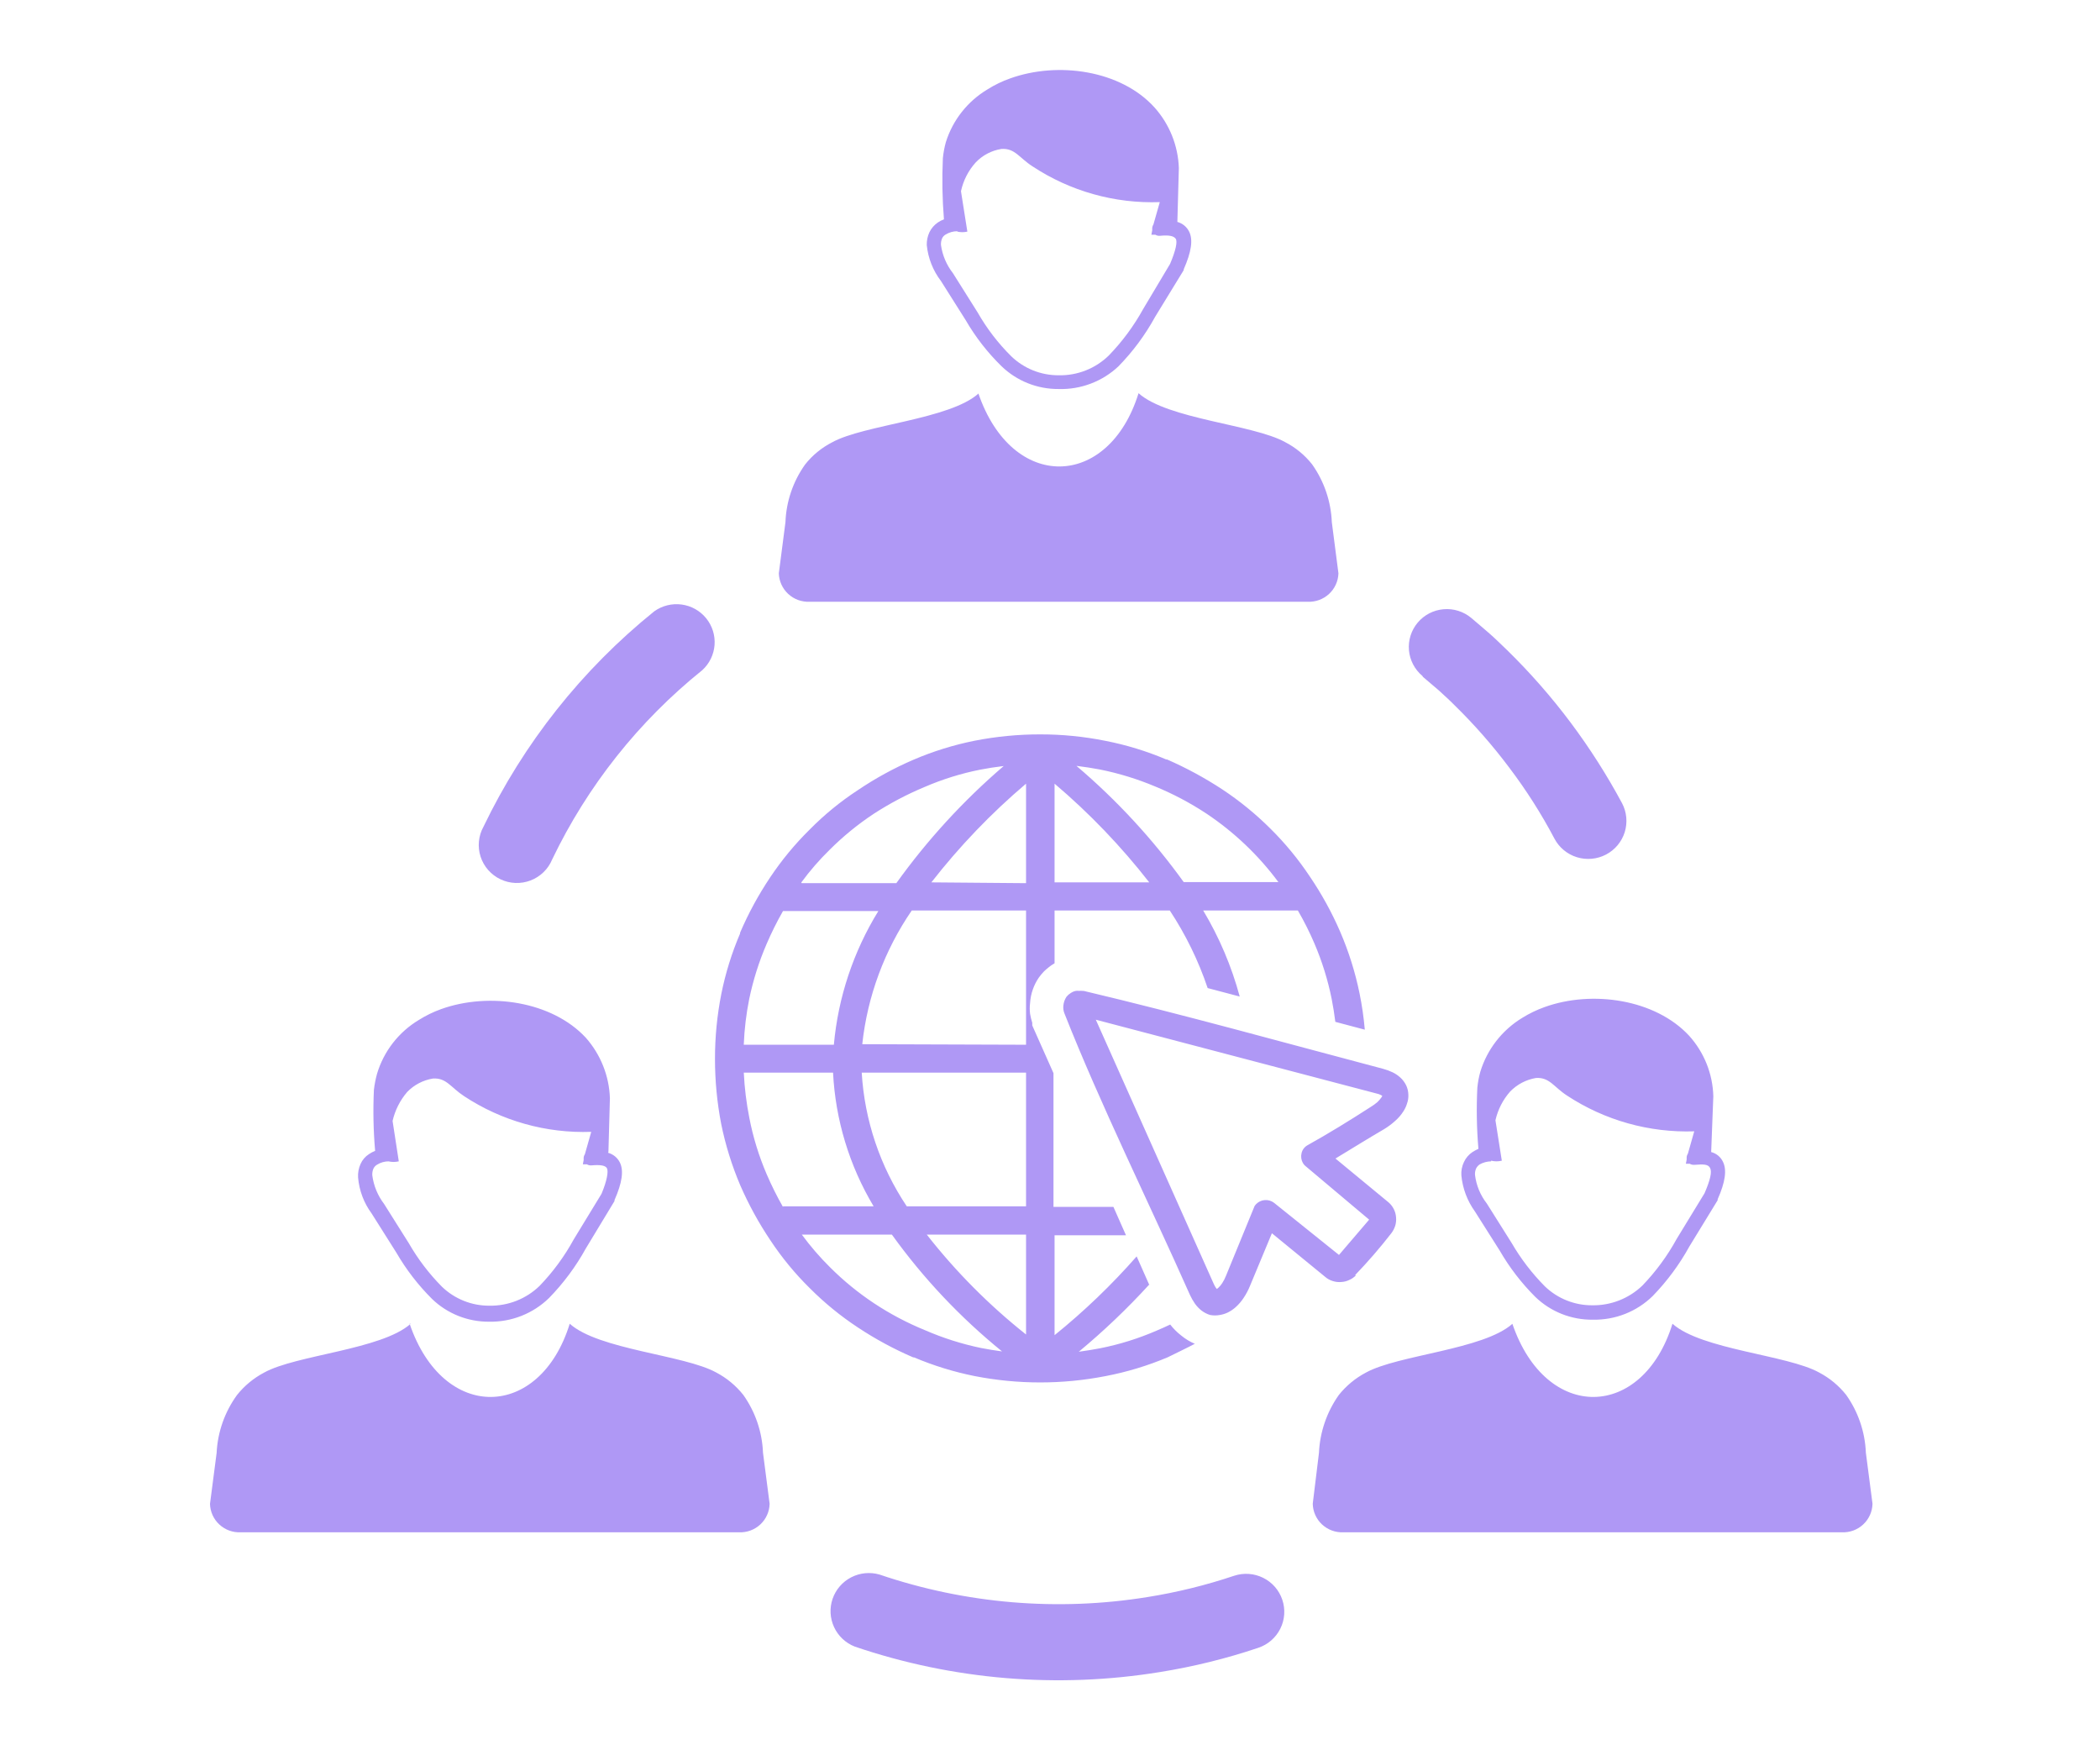 <svg width="120" height="100" viewBox="0 0 120 100" fill="none" xmlns="http://www.w3.org/2000/svg">
<path d="M65.678 73.383C64.425 74.757 63.077 76.042 61.645 77.23C62.054 77.176 62.464 77.107 62.873 77.03C63.981 76.81 65.061 76.472 66.096 76.022C66.359 75.914 66.621 75.791 66.869 75.676C67.052 75.912 67.265 76.124 67.502 76.307C67.736 76.499 67.996 76.657 68.275 76.776C67.765 77.045 67.24 77.291 66.73 77.545C65.586 78.028 64.394 78.389 63.175 78.622C60.707 79.104 58.169 79.104 55.702 78.622C54.512 78.384 53.349 78.026 52.232 77.553C52.217 77.557 52.201 77.557 52.185 77.553C51.083 77.079 50.025 76.507 49.025 75.845C48.033 75.191 47.112 74.439 46.274 73.599C45.431 72.769 44.677 71.853 44.025 70.868C43.356 69.873 42.779 68.82 42.301 67.722C41.821 66.594 41.456 65.421 41.212 64.221C40.975 62.994 40.856 61.747 40.856 60.498C40.855 59.251 40.977 58.006 41.219 56.782C41.458 55.597 41.817 54.44 42.294 53.328C42.29 53.321 42.288 53.313 42.288 53.305C42.288 53.297 42.29 53.289 42.294 53.282C42.767 52.18 43.341 51.124 44.009 50.128C44.666 49.144 45.422 48.229 46.266 47.397C47.098 46.553 48.017 45.8 49.009 45.151C50.011 44.473 51.074 43.891 52.185 43.412C53.313 42.927 54.489 42.561 55.694 42.32C56.926 42.078 58.179 41.957 59.434 41.958C60.688 41.956 61.938 42.079 63.167 42.327C64.358 42.559 65.521 42.915 66.637 43.389H66.683C67.786 43.87 68.846 44.444 69.852 45.105C70.838 45.758 71.757 46.508 72.595 47.343C73.436 48.175 74.19 49.09 74.844 50.074C75.522 51.072 76.104 52.13 76.583 53.236C77.07 54.367 77.441 55.545 77.688 56.752C77.828 57.438 77.928 58.131 77.989 58.829L76.305 58.382C76.25 57.944 76.181 57.505 76.096 57.075C75.877 55.984 75.545 54.92 75.107 53.898C74.831 53.253 74.516 52.626 74.164 52.02H68.754C69.673 53.556 70.376 55.21 70.841 56.936L69.009 56.452C68.482 54.888 67.755 53.399 66.845 52.02H60.261V55.036C60.138 55.105 60.022 55.185 59.913 55.275C59.828 55.344 59.736 55.421 59.658 55.498C59.55 55.611 59.449 55.732 59.357 55.859C59.215 56.069 59.1 56.297 59.017 56.536C58.93 56.784 58.877 57.043 58.862 57.305C58.836 57.512 58.836 57.722 58.862 57.928C58.892 58.1 58.933 58.27 58.986 58.436V58.482C58.988 58.516 58.988 58.549 58.986 58.582C58.999 58.619 59.015 58.655 59.032 58.69L60.199 61.313V68.952H63.623L64.342 70.576H60.261V76.284C61.951 74.919 63.52 73.414 64.952 71.783L65.678 73.422V73.383ZM31.552 49.105C31.439 49.378 31.271 49.625 31.059 49.831C30.847 50.037 30.595 50.198 30.319 50.304C30.042 50.41 29.747 50.458 29.45 50.447C29.154 50.435 28.864 50.363 28.596 50.236C28.329 50.109 28.09 49.928 27.895 49.706C27.7 49.484 27.553 49.224 27.462 48.944C27.371 48.663 27.339 48.366 27.367 48.073C27.395 47.779 27.483 47.494 27.626 47.236C29.922 42.462 33.256 38.258 37.386 34.927C37.838 34.604 38.396 34.465 38.947 34.538C39.498 34.611 40 34.891 40.35 35.321C40.7 35.75 40.873 36.296 40.832 36.848C40.791 37.4 40.54 37.915 40.13 38.289C36.495 41.212 33.565 44.907 31.552 49.105ZM86.42 75.63C88.352 81.284 93.87 81.13 95.57 75.63C97.232 77.114 102.124 77.407 103.947 78.415C104.546 78.729 105.072 79.164 105.493 79.692C106.182 80.662 106.574 81.811 106.621 82.999L107 85.915C106.995 86.138 106.945 86.357 106.854 86.56C106.763 86.763 106.632 86.946 106.468 87.098C106.305 87.25 106.112 87.368 105.902 87.445C105.692 87.522 105.469 87.556 105.246 87.546H76.76C76.538 87.555 76.315 87.52 76.106 87.443C75.897 87.365 75.706 87.247 75.543 87.096C75.38 86.944 75.25 86.761 75.159 86.558C75.068 86.356 75.019 86.137 75.014 85.915L75.369 83.007C75.423 81.819 75.817 80.671 76.505 79.699C76.927 79.172 77.453 78.737 78.051 78.422C79.882 77.407 84.774 77.114 86.428 75.63H86.42ZM23.407 75.63C25.331 81.284 30.856 81.13 32.556 75.63C34.21 77.114 39.102 77.407 40.926 78.415C41.524 78.729 42.05 79.164 42.471 79.692C43.161 80.662 43.553 81.811 43.6 82.999L43.978 85.915C43.973 86.137 43.924 86.356 43.833 86.558C43.742 86.761 43.612 86.944 43.449 87.096C43.286 87.247 43.095 87.365 42.886 87.443C42.677 87.52 42.455 87.555 42.232 87.546H13.754C13.531 87.556 13.309 87.522 13.099 87.446C12.89 87.369 12.698 87.252 12.535 87.101C12.371 86.95 12.24 86.768 12.148 86.566C12.056 86.363 12.006 86.145 12 85.923L12.379 83.007C12.437 81.815 12.843 80.666 13.546 79.699C13.967 79.172 14.493 78.737 15.091 78.422C16.915 77.407 21.814 77.114 23.468 75.63H23.407ZM22.193 66.352C22.389 66.398 22.593 66.398 22.788 66.352L22.433 64.044C22.573 63.434 22.859 62.867 23.267 62.39C23.66 61.983 24.176 61.713 24.736 61.621C25.509 61.567 25.756 62.129 26.521 62.629C28.67 64.045 31.209 64.758 33.785 64.667L33.422 65.944C33.367 66.026 33.342 66.124 33.352 66.221C33.352 66.221 33.352 66.221 33.352 66.275L33.306 66.521H33.538C33.614 66.569 33.703 66.591 33.793 66.583C34.295 66.537 34.612 66.583 34.689 66.76C34.767 66.937 34.689 67.452 34.373 68.206L32.788 70.806C32.258 71.776 31.601 72.671 30.833 73.468C30.454 73.835 30.005 74.125 29.513 74.319C29.021 74.513 28.495 74.608 27.966 74.599C26.954 74.605 25.98 74.215 25.253 73.514C24.517 72.771 23.881 71.936 23.36 71.029L21.946 68.783C21.583 68.307 21.352 67.745 21.274 67.152C21.265 67.023 21.286 66.894 21.335 66.775C21.379 66.678 21.452 66.597 21.544 66.544C21.743 66.419 21.973 66.353 22.209 66.352H22.193ZM34.767 65.821L34.852 62.744C34.809 61.469 34.323 60.248 33.476 59.29C31.544 57.205 27.943 56.675 25.215 57.651C24.766 57.812 24.336 58.021 23.932 58.275C22.779 58.968 21.927 60.066 21.544 61.352C21.462 61.652 21.402 61.958 21.366 62.267C21.312 63.429 21.335 64.593 21.436 65.752C21.314 65.801 21.197 65.863 21.088 65.937C20.873 66.074 20.703 66.272 20.601 66.506C20.493 66.747 20.445 67.011 20.462 67.275C20.525 68.018 20.793 68.728 21.235 69.329L22.649 71.568C23.21 72.535 23.896 73.425 24.689 74.214C25.563 75.057 26.734 75.523 27.951 75.514C28.583 75.526 29.211 75.412 29.799 75.18C30.387 74.947 30.922 74.601 31.374 74.16C32.199 73.315 32.906 72.362 33.476 71.329L35.114 68.621V68.568C35.555 67.568 35.648 66.883 35.423 66.421C35.356 66.285 35.261 66.165 35.144 66.068C35.026 65.972 34.89 65.9 34.743 65.86L34.767 65.821ZM54.705 13.233C54.893 13.276 55.089 13.276 55.277 13.233L54.913 10.925C55.045 10.313 55.335 9.745 55.756 9.279C56.147 8.869 56.663 8.598 57.224 8.51C57.997 8.456 58.236 9.017 59.009 9.51C61.158 10.926 63.698 11.639 66.274 11.548L65.91 12.825C65.857 12.907 65.832 13.005 65.841 13.102C65.841 13.102 65.841 13.141 65.841 13.156L65.794 13.41H66.019C66.097 13.459 66.189 13.481 66.281 13.472C66.784 13.425 67.054 13.472 67.178 13.633C67.301 13.795 67.178 14.333 66.861 15.079L65.323 17.657C64.79 18.624 64.129 19.516 63.36 20.311C62.983 20.679 62.536 20.969 62.045 21.163C61.554 21.357 61.029 21.452 60.501 21.441C59.489 21.447 58.515 21.058 57.788 20.357C57.035 19.612 56.388 18.768 55.864 17.849L54.45 15.603C54.087 15.137 53.853 14.586 53.77 14.002C53.761 13.874 53.782 13.745 53.831 13.626C53.872 13.531 53.943 13.453 54.032 13.402C54.234 13.277 54.467 13.211 54.705 13.21V13.233ZM55.903 22.465C57.835 28.119 63.352 27.973 65.06 22.465C66.714 23.949 71.614 24.249 73.43 25.257C74.03 25.565 74.557 25.998 74.975 26.526C75.664 27.497 76.056 28.646 76.104 29.834L76.482 32.758C76.475 32.979 76.424 33.197 76.332 33.399C76.24 33.601 76.109 33.783 75.945 33.934C75.782 34.084 75.591 34.202 75.382 34.279C75.173 34.355 74.951 34.39 74.728 34.381H46.258C46.036 34.39 45.813 34.355 45.604 34.279C45.395 34.202 45.204 34.084 45.041 33.934C44.878 33.783 44.746 33.601 44.654 33.399C44.562 33.197 44.511 32.979 44.504 32.758L44.883 29.834C44.927 28.652 45.316 27.508 46.003 26.542C46.42 26.013 46.948 25.58 47.549 25.272C49.365 24.265 54.272 23.965 55.918 22.48L55.903 22.465ZM67.278 12.679L67.363 9.602C67.32 8.326 66.831 7.104 65.98 6.148C64.048 4.002 60.447 3.502 57.726 4.479C57.274 4.638 56.841 4.847 56.436 5.102C55.293 5.783 54.443 6.859 54.048 8.125C53.965 8.425 53.908 8.731 53.878 9.041C53.825 10.205 53.845 11.371 53.94 12.533C53.817 12.578 53.7 12.637 53.592 12.71C53.382 12.854 53.214 13.05 53.105 13.279C53.002 13.506 52.952 13.753 52.958 14.002C53.033 14.749 53.314 15.46 53.77 16.056L55.184 18.295C55.744 19.26 56.433 20.145 57.232 20.926C58.105 21.768 59.277 22.235 60.493 22.226C61.122 22.245 61.748 22.14 62.335 21.916C62.923 21.693 63.46 21.357 63.916 20.926C64.741 20.081 65.445 19.129 66.011 18.095L67.641 15.433V15.387C68.082 14.387 68.182 13.695 67.951 13.233C67.885 13.099 67.79 12.98 67.674 12.884C67.558 12.789 67.423 12.719 67.278 12.679ZM85.207 66.352C84.977 66.355 84.751 66.416 84.55 66.529C84.465 66.588 84.396 66.668 84.349 66.76C84.297 66.878 84.276 67.008 84.287 67.137C84.361 67.728 84.593 68.289 84.96 68.76L86.374 71.006C86.899 71.912 87.538 72.746 88.275 73.491C89.002 74.192 89.976 74.582 90.988 74.576C92.056 74.592 93.087 74.185 93.855 73.445C94.622 72.647 95.279 71.752 95.81 70.783L97.402 68.175C97.734 67.406 97.835 66.952 97.719 66.729C97.603 66.506 97.325 66.514 96.822 66.552C96.73 66.558 96.639 66.537 96.559 66.491H96.335L96.382 66.244C96.377 66.227 96.377 66.208 96.382 66.191C96.371 66.093 96.396 65.995 96.451 65.914L96.814 64.637C94.239 64.723 91.701 64.011 89.55 62.598C88.777 62.098 88.546 61.536 87.765 61.59C87.206 61.685 86.692 61.955 86.297 62.36C85.882 62.829 85.592 63.395 85.454 64.006L85.818 66.314C85.617 66.364 85.407 66.364 85.207 66.314V66.352ZM97.781 65.821C97.927 65.858 98.063 65.927 98.179 66.023C98.296 66.119 98.389 66.239 98.453 66.375C98.685 66.837 98.592 67.529 98.151 68.522V68.575L96.536 71.214C95.968 72.246 95.263 73.198 94.442 74.045C93.991 74.487 93.456 74.834 92.868 75.067C92.28 75.299 91.651 75.412 91.019 75.399C89.794 75.414 88.614 74.947 87.734 74.099C86.94 73.307 86.254 72.415 85.694 71.445L84.28 69.214C83.845 68.609 83.578 67.9 83.507 67.16C83.488 66.895 83.539 66.63 83.654 66.391C83.76 66.16 83.929 65.963 84.141 65.821C84.25 65.752 84.363 65.69 84.481 65.637C84.382 64.478 84.362 63.313 84.419 62.152C84.449 61.842 84.505 61.536 84.589 61.236C84.979 59.954 85.829 58.859 86.977 58.159C87.383 57.906 87.816 57.697 88.267 57.536C90.988 56.559 94.589 57.09 96.521 59.175C97.379 60.126 97.87 61.35 97.904 62.629L97.781 65.821ZM81.281 38.62C81.063 38.437 80.882 38.214 80.75 37.962C80.618 37.71 80.537 37.435 80.512 37.152C80.487 36.869 80.518 36.584 80.604 36.313C80.689 36.042 80.828 35.791 81.011 35.573C81.194 35.355 81.418 35.176 81.671 35.044C81.924 34.913 82.201 34.833 82.485 34.808C82.769 34.783 83.055 34.813 83.328 34.899C83.6 34.984 83.852 35.121 84.071 35.304C84.512 35.673 84.844 35.965 85.122 36.204C85.4 36.442 85.763 36.804 86.127 37.15C87.436 38.431 88.646 39.809 89.743 41.273C90.839 42.737 91.823 44.28 92.688 45.889C92.957 46.399 93.012 46.995 92.841 47.545C92.669 48.096 92.284 48.556 91.772 48.824C91.26 49.092 90.661 49.147 90.108 48.976C89.555 48.805 89.093 48.422 88.824 47.912C88.076 46.493 87.212 45.138 86.243 43.858C85.289 42.584 84.237 41.386 83.097 40.273C82.842 40.012 82.541 39.743 82.216 39.443L81.312 38.673L81.281 38.62ZM70.516 90.031C71.064 89.848 71.663 89.89 72.181 90.147C72.698 90.403 73.092 90.854 73.275 91.4C73.459 91.946 73.417 92.542 73.159 93.057C72.901 93.572 72.448 93.964 71.9 94.146C70.069 94.762 68.189 95.225 66.281 95.531C60.438 96.482 54.45 95.982 48.847 94.077C48.323 93.872 47.898 93.474 47.662 92.965C47.425 92.456 47.395 91.877 47.577 91.346C47.76 90.816 48.14 90.376 48.64 90.118C49.14 89.86 49.721 89.804 50.261 89.961C55.181 91.633 60.439 92.075 65.57 91.246C67.25 90.978 68.904 90.572 70.516 90.031ZM77.471 72.876C77.365 72.983 77.239 73.069 77.1 73.129C76.96 73.197 76.808 73.237 76.652 73.245C76.485 73.261 76.317 73.243 76.158 73.191C75.998 73.144 75.85 73.062 75.725 72.953L72.68 70.46L71.428 73.468C71.331 73.708 71.209 73.937 71.065 74.153C70.935 74.352 70.779 74.533 70.601 74.691C70.47 74.807 70.325 74.905 70.168 74.984C70.022 75.055 69.866 75.104 69.705 75.13C69.521 75.164 69.332 75.164 69.148 75.13C68.966 75.074 68.796 74.985 68.646 74.868C68.508 74.757 68.386 74.628 68.283 74.484C68.173 74.325 68.077 74.158 67.997 73.983C65.678 68.76 62.896 63.144 60.818 57.882C60.791 57.813 60.773 57.74 60.764 57.667C60.756 57.595 60.756 57.523 60.764 57.452C60.773 57.365 60.791 57.28 60.818 57.198C60.848 57.115 60.887 57.035 60.934 56.959C60.96 56.927 60.988 56.896 61.019 56.867C61.046 56.837 61.077 56.811 61.111 56.79C61.166 56.745 61.225 56.706 61.289 56.675C61.35 56.644 61.415 56.623 61.482 56.613C61.541 56.605 61.601 56.605 61.66 56.613C61.724 56.605 61.789 56.605 61.853 56.613H61.923C67.641 57.967 73.36 59.567 79.04 61.067C79.226 61.117 79.407 61.184 79.581 61.267C79.739 61.344 79.884 61.442 80.014 61.559C80.156 61.687 80.271 61.842 80.354 62.013C80.433 62.182 80.475 62.366 80.478 62.552C80.485 62.714 80.461 62.876 80.408 63.029C80.36 63.195 80.287 63.353 80.192 63.498C80.064 63.699 79.908 63.88 79.728 64.037C79.535 64.213 79.326 64.37 79.102 64.506C78.167 65.052 77.24 65.629 76.312 66.191L79.349 68.698C79.476 68.807 79.578 68.941 79.651 69.091C79.721 69.233 79.763 69.387 79.774 69.545C79.79 69.708 79.774 69.872 79.728 70.029C79.678 70.184 79.603 70.33 79.504 70.46C78.859 71.291 78.17 72.087 77.441 72.845L77.471 72.876ZM76.513 71.699L78.237 69.683L74.581 66.606L74.519 66.544L74.45 66.445C74.355 66.276 74.328 66.078 74.373 65.891C74.393 65.796 74.434 65.707 74.491 65.629C74.548 65.551 74.621 65.485 74.705 65.437C75.895 64.775 77.147 64.006 78.337 63.236C78.468 63.157 78.592 63.067 78.708 62.967C78.794 62.886 78.872 62.795 78.94 62.698C78.961 62.671 78.977 62.639 78.986 62.606L78.886 62.552C78.812 62.517 78.734 62.491 78.654 62.475L62.618 58.259L69.357 73.353C69.391 73.427 69.43 73.499 69.473 73.568L69.535 73.645L69.62 73.576C69.706 73.496 69.781 73.406 69.844 73.306C69.927 73.178 69.997 73.041 70.053 72.899L71.668 68.96C71.676 68.932 71.689 68.906 71.706 68.883L71.768 68.806C71.899 68.666 72.078 68.58 72.269 68.565C72.461 68.549 72.651 68.605 72.804 68.722L76.513 71.699ZM57.263 77.214C54.875 75.277 52.757 73.031 50.964 70.537H45.818C46.31 71.207 46.855 71.838 47.448 72.422C48.21 73.182 49.047 73.865 49.944 74.46C50.862 75.068 51.838 75.583 52.858 75.999C53.884 76.445 54.953 76.785 56.05 77.014C56.451 77.091 56.869 77.161 57.278 77.214H57.263ZM44.743 68.921H49.921C48.534 66.602 47.738 63.979 47.603 61.283H42.502C42.544 62.151 42.65 63.015 42.819 63.867C43.032 64.971 43.364 66.049 43.808 67.083C44.084 67.726 44.396 68.352 44.743 68.96V68.921ZM42.502 59.69H47.649C47.894 56.983 48.764 54.368 50.192 52.051H44.743C44.396 52.659 44.084 53.285 43.808 53.928C43.37 54.943 43.036 56 42.811 57.082C42.641 57.934 42.537 58.799 42.502 59.667V59.69ZM45.81 50.459H51.219C52.988 47.991 55.048 45.744 57.355 43.766C56.892 43.82 56.451 43.889 56.011 43.974C54.917 44.191 53.85 44.524 52.827 44.966C51.811 45.39 50.836 45.905 49.913 46.505C49.016 47.1 48.179 47.783 47.417 48.543C46.823 49.123 46.277 49.751 45.787 50.42L45.81 50.459ZM61.521 43.766C63.823 45.722 65.878 47.949 67.641 50.397H73.051C71.913 48.862 70.517 47.535 68.924 46.474C68.005 45.869 67.029 45.354 66.011 44.935C64.995 44.507 63.939 44.183 62.858 43.966C62.41 43.881 61.961 43.812 61.521 43.758V43.766ZM60.261 44.774V50.413H65.671C64.066 48.354 62.254 46.464 60.261 44.774ZM58.631 76.245V70.537H52.958C54.617 72.655 56.521 74.571 58.631 76.245ZM58.631 68.921V61.283H49.241C49.404 64.011 50.292 66.647 51.815 68.921H58.631ZM58.631 59.69V52.02H52.1C50.54 54.296 49.568 56.92 49.272 59.659L58.631 59.69ZM58.631 50.459V44.774C56.638 46.464 54.826 48.354 53.221 50.413L58.631 50.459Z" fill="#AF98F5"/>
</svg>
